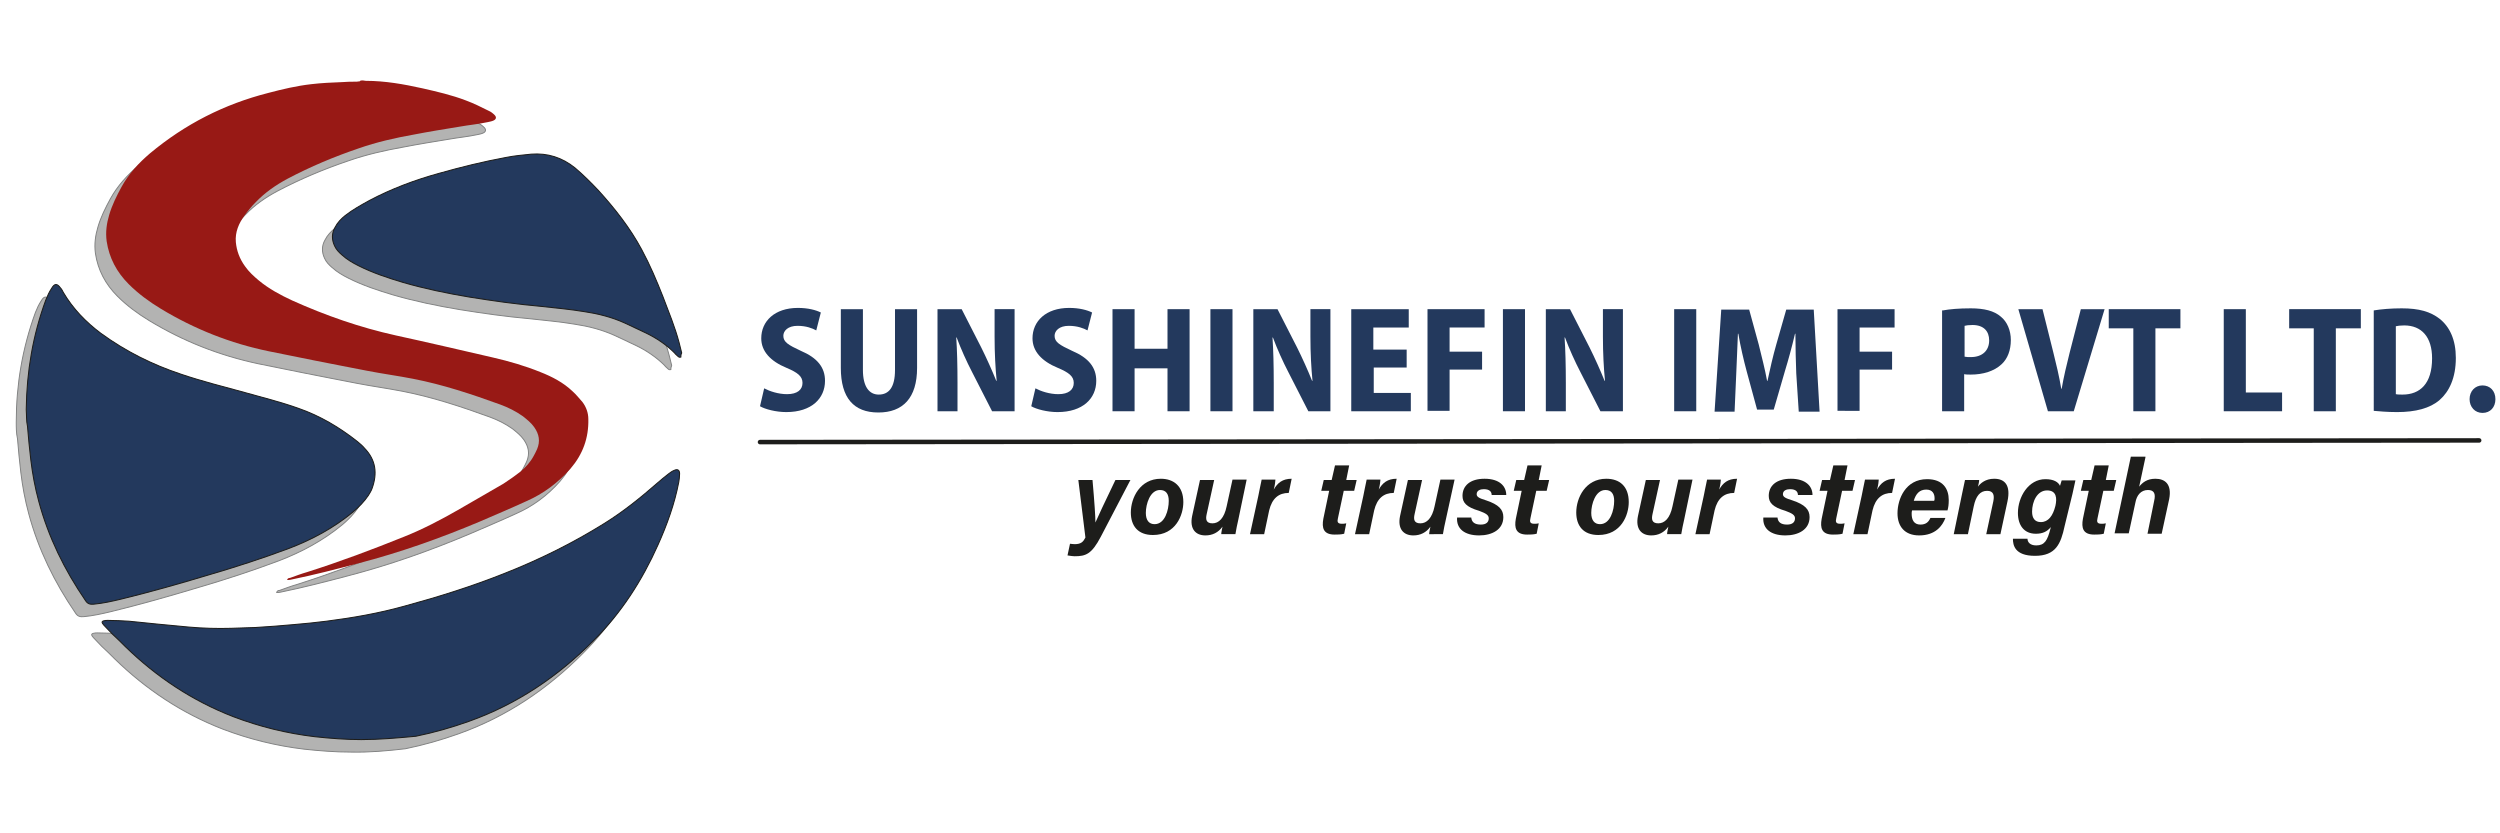 <?xml version="1.0" encoding="utf-8"?>
<!-- Generator: Adobe Illustrator 24.3.0, SVG Export Plug-In . SVG Version: 6.00 Build 0)  -->
<svg version="1.1" id="Layer_1" xmlns="http://www.w3.org/2000/svg" xmlns:xlink="http://www.w3.org/1999/xlink" x="0px" y="0px"
	 viewBox="0 0 600 200" style="enable-background:new 0 0 600 200;" xml:space="preserve">
<style type="text/css">
	.st0{fill:#B3B3B2;stroke:#808181;stroke-width:0.232;stroke-miterlimit:10;}
	.st1{fill:url(#SVGID_1_);}
	.st2{fill:#23395D;stroke:#1D1D1B;stroke-width:0.254;stroke-miterlimit:10;}
	.st3{fill:#23395D;}
	.st4{fill:none;stroke:#1D1D1B;stroke-width:1.081;stroke-linecap:round;stroke-miterlimit:10;}
	.st5{fill:#1D1D1B;}
</style>
<g>
	<g>
		<g>
			<path class="st0" d="M84.6,22.3c0.2,0,0.4,0.1,0.7,0.1c4.6,0,9.1,0.8,13.6,1.8c3.5,0.8,7,1.6,10.4,2.9c1.9,0.7,3.7,1.6,5.5,2.5
				c0.5,0.2,1,0.6,1.4,1c0.5,0.5,0.4,1-0.2,1.3c-0.4,0.2-0.9,0.3-1.4,0.4c-2.3,0.5-4.6,0.7-6.8,1.1c-3.7,0.6-7.4,1.2-11,1.9
				c-4.5,0.8-8.9,1.8-13.2,3.3c-5.9,2-11.6,4.4-17.1,7.3c-2.8,1.5-5.4,3.3-7.6,5.6c-1,1-1.9,2.1-2.7,3.2c-1.4,1.9-2.3,4-2.1,6.4
				c0.2,2.1,0.9,4,2.2,5.8c0.9,1.3,2.1,2.4,3.3,3.4c2.4,2,5.2,3.5,8,4.8c8,3.6,16.3,6.5,24.9,8.4c7.8,1.7,15.5,3.5,23.3,5.3
				c3.9,0.9,7.7,2,11.4,3.5c2.8,1.1,5.5,2.5,7.7,4.6c0.9,0.8,1.6,1.7,2.4,2.6c0.9,1.2,1.4,2.6,1.4,4.1c0.1,4.5-1.3,8.4-4.3,11.9
				c-3,3.4-6.5,6-10.6,7.8c-3.7,1.7-7.5,3.3-11.2,4.9c-9.5,4-19.1,7.4-29.1,10c-5.3,1.4-10.7,2.8-16.1,3.9c-0.3,0.1-0.6,0.1-1,0.1
				c0.1-0.4,0.4-0.5,0.7-0.5c1.4-0.5,2.7-1,4.1-1.4c7.9-2.5,15.6-5.4,23.3-8.5c4.5-1.8,8.7-4,12.9-6.4c3.6-2.1,7.3-4.2,10.9-6.3
				c1.4-0.9,2.8-1.9,4.1-2.9c1.3-1.1,2.4-2.3,3.2-3.8c0.3-0.5,0.5-1,0.8-1.6c0.8-1.9,0.5-3.6-0.7-5.3c-0.7-1-1.7-1.8-2.7-2.6
				c-1.7-1.2-3.5-2.1-5.4-2.8c-6.9-2.5-13.8-4.8-21-6.2c-3.6-0.7-7.3-1.2-10.9-1.9c-4.3-0.8-8.6-1.7-12.8-2.5
				c-3.6-0.7-7.3-1.5-10.9-2.2C52.6,85.3,44,81.9,35.9,77c-2.8-1.7-5.4-3.6-7.7-5.9c-2.9-2.9-4.7-6.3-5.3-10.3
				c-0.3-2.2,0-4.3,0.6-6.3c0.7-2.4,1.8-4.6,3-6.8c1.7-3.1,4.1-5.7,6.8-8c8.4-7,17.8-11.8,28.4-14.5c3.4-0.9,6.8-1.7,10.3-2.1
				c2.5-0.3,5-0.4,7.5-0.5c1.1-0.1,2.2-0.1,3.4-0.1c0.3,0,0.5-0.1,0.8-0.1C84,22.3,84.3,22.3,84.6,22.3z"/>
			<path class="st0" d="M161,88.7c-0.3,0.1-0.5,0-0.7-0.2c-0.3-0.3-0.6-0.5-0.8-0.8c-2-2-4.4-3.6-6.9-4.8c-1.7-0.8-3.4-1.6-5.1-2.4
				c-3.1-1.4-6.3-2.2-9.6-2.7c-3.6-0.6-7.1-0.9-10.7-1.3c-5.7-0.5-11.3-1.3-16.9-2.2c-5.4-0.9-10.7-2-15.9-3.5
				c-3.7-1.1-7.3-2.3-10.7-4c-1.4-0.7-2.8-1.5-4-2.6c-0.7-0.6-1.4-1.3-1.8-2.2c-0.7-1.5-0.7-3,0.1-4.4c0.6-1.2,1.5-2.1,2.5-2.9
				c1.8-1.4,3.8-2.5,5.8-3.6c5.3-2.8,10.9-4.9,16.7-6.5c5.3-1.5,10.6-2.8,16-3.8c2-0.4,4.1-0.6,6.1-0.8c3.9-0.3,7.4,0.8,10.5,3.3
				c2,1.7,3.8,3.5,5.6,5.4c4,4.4,7.6,9,10.4,14.2c2,3.7,3.6,7.5,5.1,11.3c1.4,3.7,2.9,7.3,3.9,11.1c0.2,0.8,0.4,1.6,0.6,2.4
				C161,88.2,161,88.4,161,88.7z"/>
			<path class="st0" d="M3.9,101.3C3.9,92.2,5.4,83.5,8.5,75c0.4-1,0.8-1.9,1.4-2.8c0.7-1.2,1.3-1.2,2.1-0.1
				c0.3,0.3,0.5,0.7,0.7,1.1c2.3,3.9,5.4,7.1,9,9.8c5.9,4.3,12.3,7.5,19.2,9.8c5,1.7,10.2,3,15.3,4.4c4.3,1.2,8.7,2.3,12.9,3.8
				c5.2,1.8,9.9,4.6,14.2,8c0.6,0.5,1.2,1,1.7,1.6c2.7,2.8,3.1,6,1.8,9.6c-0.2,0.6-0.6,1.2-0.9,1.7c-1,1.5-2.3,2.8-3.7,4
				c-4.6,3.8-9.8,6.6-15.3,8.7c-6.4,2.4-12.8,4.5-19.3,6.4c-7,2.1-14,4.1-21,5.8c-2.1,0.5-4.3,1-6.5,1.2c-0.9,0.1-1.5-0.1-2-0.9
				c-5-7.3-8.9-15.2-11.2-23.8c-0.9-3.3-1.5-6.6-1.9-9.9c-0.3-2.7-0.6-5.4-0.8-8.1C3.9,104,3.9,102.6,3.9,101.3z"/>
			<path class="st0" d="M84.2,180.5c-3.7,0-7.5-0.3-11.2-0.7c-6.7-0.8-13.2-2.4-19.5-4.8c-9.8-3.8-18.4-9.5-25.9-16.8
				c-1-1-2.1-2.1-3.2-3.1c-0.7-0.7-1.3-1.4-2-2.1c-0.1-0.1-0.2-0.3-0.3-0.4c-0.2-0.3-0.1-0.5,0.3-0.6c0.3-0.1,0.7-0.1,1-0.1
				c1.7,0,3.4,0.1,5.1,0.2c2.3,0.2,4.6,0.5,6.9,0.7c2.5,0.2,4.9,0.5,7.4,0.7c3.4,0.3,6.8,0.4,10.2,0.3c2-0.1,4-0.1,5.9-0.2
				c3.1-0.2,6.1-0.4,9.2-0.7c2.6-0.2,5.2-0.5,7.7-0.8c6.3-0.8,12.6-1.9,18.7-3.6c8.1-2.2,16.1-4.7,23.9-7.8
				c8.4-3.3,16.5-7.3,24.2-12.1c4.5-2.8,8.6-6.1,12.6-9.6c0.9-0.8,1.9-1.6,2.8-2.3c0.4-0.3,0.8-0.6,1.3-0.8c0.8-0.4,1.3-0.1,1.3,0.8
				c0,0.7-0.1,1.4-0.2,2c-1,5.2-2.8,10.2-5,15.1c-3.8,8.5-8.8,16.3-15.4,22.9c-8.5,8.6-18.4,15.3-29.9,19.4
				c-4.2,1.5-8.4,2.7-12.8,3.6C93,180.2,88.6,180.6,84.2,180.5z"/>
		</g>
		<linearGradient id="SVGID_1_" gradientUnits="userSpaceOnUse" x1="3.228" y1="77.675" x2="161.9" y2="80.86">
			<stop  offset="0" style="stop-color:#981915"/>
			<stop  offset="1" style="stop-color:#981915"/>
		</linearGradient>
		<path class="st1" d="M87.1,19.3c0.2,0,0.4,0.1,0.7,0.1c4.6,0,9.1,0.8,13.6,1.8c3.5,0.8,7,1.6,10.4,2.9c1.9,0.7,3.7,1.6,5.5,2.5
			c0.5,0.2,1,0.6,1.4,1c0.5,0.5,0.4,1-0.2,1.3c-0.4,0.2-0.9,0.3-1.4,0.4c-2.3,0.5-4.6,0.7-6.8,1.1c-3.7,0.6-7.4,1.2-11,1.9
			c-4.5,0.8-8.9,1.8-13.2,3.3c-5.9,2-11.6,4.4-17.1,7.3c-2.8,1.5-5.4,3.3-7.6,5.6c-1,1-1.9,2.1-2.7,3.2c-1.4,1.9-2.3,4-2.1,6.4
			c0.2,2.1,0.9,4,2.2,5.8c0.9,1.3,2.1,2.4,3.3,3.4c2.4,2,5.2,3.5,8,4.8c8,3.6,16.3,6.5,24.9,8.4c7.8,1.7,15.5,3.5,23.3,5.3
			c3.9,0.9,7.7,2,11.4,3.5c2.8,1.1,5.5,2.5,7.7,4.6c0.9,0.8,1.6,1.7,2.4,2.6c0.9,1.2,1.4,2.6,1.4,4.1c0.1,4.5-1.3,8.4-4.3,11.9
			c-3,3.4-6.5,6-10.6,7.8c-3.7,1.7-7.5,3.3-11.2,4.9c-9.5,4-19.1,7.4-29.1,10c-5.3,1.4-10.7,2.8-16.1,3.9c-0.3,0.1-0.6,0.1-1,0.1
			c0.1-0.4,0.4-0.5,0.7-0.5c1.4-0.5,2.7-1,4.1-1.4c7.9-2.5,15.6-5.4,23.3-8.5c4.5-1.8,8.7-4,12.9-6.4c3.6-2.1,7.3-4.2,10.9-6.3
			c1.4-0.9,2.8-1.9,4.1-2.9c1.3-1.1,2.4-2.3,3.2-3.8c0.3-0.5,0.5-1,0.8-1.6c0.8-1.9,0.5-3.6-0.7-5.3c-0.7-1-1.7-1.8-2.7-2.6
			c-1.7-1.2-3.5-2.1-5.4-2.8c-6.9-2.5-13.8-4.8-21-6.2c-3.6-0.7-7.3-1.2-10.9-1.9c-4.3-0.8-8.6-1.7-12.8-2.5
			c-3.6-0.7-7.3-1.5-10.9-2.2c-9.2-1.9-17.8-5.3-25.9-10.2c-2.8-1.7-5.4-3.6-7.7-5.9c-2.9-2.9-4.7-6.3-5.3-10.3
			c-0.3-2.2,0-4.3,0.6-6.3c0.7-2.4,1.8-4.6,3-6.8c1.7-3.1,4.1-5.7,6.8-8c8.4-7,17.8-11.8,28.4-14.5c3.4-0.9,6.8-1.7,10.3-2.1
			c2.5-0.3,5-0.4,7.5-0.5c1.1-0.1,2.2-0.1,3.4-0.1c0.3,0,0.5-0.1,0.8-0.1C86.4,19.3,86.8,19.3,87.1,19.3z"/>
		<path class="st2" d="M163.4,85.7c-0.3,0.1-0.5,0-0.7-0.2c-0.3-0.3-0.6-0.5-0.8-0.8c-2-2-4.4-3.6-6.9-4.8c-1.7-0.8-3.4-1.6-5.1-2.4
			c-3.1-1.4-6.3-2.2-9.6-2.7c-3.6-0.6-7.1-0.9-10.7-1.3c-5.7-0.5-11.3-1.3-16.9-2.2c-5.4-0.9-10.7-2-15.9-3.5
			c-3.7-1.1-7.3-2.3-10.7-4c-1.4-0.7-2.8-1.5-4-2.6c-0.7-0.6-1.4-1.3-1.8-2.2c-0.7-1.5-0.7-3,0.1-4.4c0.6-1.2,1.5-2.1,2.5-2.9
			c1.8-1.4,3.8-2.5,5.8-3.6c5.3-2.8,10.9-4.9,16.7-6.5c5.3-1.5,10.6-2.8,16-3.8c2-0.4,4.1-0.6,6.1-0.8c3.9-0.3,7.4,0.8,10.5,3.3
			c2,1.7,3.8,3.5,5.6,5.4c4,4.4,7.6,9,10.4,14.2c2,3.7,3.6,7.5,5.1,11.3c1.4,3.7,2.9,7.3,3.9,11.1c0.2,0.8,0.4,1.6,0.6,2.4
			C163.4,85.1,163.4,85.4,163.4,85.7z"/>
		<path class="st2" d="M6.3,98.3C6.4,89.2,7.9,80.4,11,72c0.4-1,0.8-1.9,1.4-2.8c0.7-1.2,1.3-1.2,2.1-0.1c0.3,0.3,0.5,0.7,0.7,1.1
			c2.3,3.9,5.4,7.1,9,9.8c5.9,4.3,12.3,7.5,19.2,9.8c5,1.7,10.2,3,15.3,4.4c4.3,1.2,8.7,2.3,12.9,3.8c5.2,1.8,9.9,4.6,14.2,8
			c0.6,0.5,1.2,1,1.7,1.6c2.7,2.8,3.1,6,1.8,9.6c-0.2,0.6-0.6,1.2-0.9,1.7c-1,1.5-2.3,2.8-3.7,4c-4.6,3.8-9.8,6.6-15.3,8.7
			C63,134,56.5,136.1,50,138c-7,2.1-14,4.1-21,5.8c-2.1,0.5-4.3,1-6.5,1.2c-0.9,0.1-1.5-0.1-2-0.9c-5-7.3-8.9-15.2-11.2-23.8
			c-0.9-3.3-1.5-6.6-1.9-9.9c-0.3-2.7-0.6-5.4-0.8-8.1C6.3,101,6.4,99.6,6.3,98.3z"/>
		<path class="st2" d="M86.7,177.5c-3.7,0-7.5-0.3-11.2-0.7c-6.7-0.8-13.2-2.4-19.5-4.8c-9.8-3.8-18.4-9.5-25.9-16.8
			c-1-1-2.1-2.1-3.2-3.1c-0.7-0.7-1.3-1.4-2-2.1c-0.1-0.1-0.2-0.3-0.3-0.4c-0.2-0.3-0.1-0.5,0.3-0.6c0.3-0.1,0.7-0.1,1-0.1
			c1.7,0,3.4,0.1,5.1,0.2c2.3,0.2,4.6,0.5,6.9,0.7c2.5,0.2,4.9,0.5,7.4,0.7c3.4,0.3,6.8,0.4,10.2,0.3c2-0.1,4-0.1,5.9-0.2
			c3.1-0.2,6.1-0.4,9.2-0.7c2.6-0.2,5.2-0.5,7.7-0.8c6.3-0.8,12.6-1.9,18.7-3.6c8.1-2.2,16.1-4.7,23.9-7.8
			c8.4-3.3,16.5-7.3,24.2-12.1c4.5-2.8,8.6-6.1,12.6-9.6c0.9-0.8,1.9-1.6,2.8-2.3c0.4-0.3,0.8-0.6,1.3-0.8c0.8-0.4,1.3-0.1,1.3,0.8
			c0,0.7-0.1,1.4-0.2,2c-1,5.2-2.8,10.2-5,15.1c-3.8,8.5-8.8,16.3-15.4,22.9c-8.5,8.6-18.4,15.3-29.9,19.4
			c-4.2,1.5-8.4,2.7-12.8,3.6C95.5,177.1,91.1,177.5,86.7,177.5z"/>
	</g>
	<g>
		<g>
			<g>
				<g>
					<path class="st3" d="M183.4,93.2c1.3,0.7,3.4,1.4,5.5,1.4c2.5,0,3.7-1.1,3.7-2.7c0-1.6-1.2-2.5-3.8-3.6c-3.9-1.6-6.1-4-6.1-7.1
						c0-4.1,3.2-7.3,8.8-7.3c2.4,0,4.3,0.5,5.5,1.1l-1.1,4.3c-0.9-0.5-2.4-1.1-4.5-1.1c-2.3,0-3.4,1.2-3.4,2.4
						c0,1.5,1.2,2.2,4.2,3.6c4,1.7,5.8,4,5.8,7.2c0,4.2-3.2,7.5-9.3,7.5c-2.5,0-5.1-0.7-6.3-1.4L183.4,93.2z"/>
					<path class="st3" d="M207.1,74.2v14.6c0,4,1.5,5.9,3.8,5.9c2.4,0,3.9-1.7,3.9-5.9V74.2h5.3v14.1c0,7.2-3.4,10.7-9.3,10.7
						c-5.9,0-9-3.5-9-10.7V74.2H207.1z"/>
					<path class="st3" d="M225,98.7V74.2h5.8l4.7,9.2c1.2,2.4,2.6,5.5,3.6,8l0.1,0c-0.3-3-0.5-6.6-0.5-10.6v-6.6h4.8v24.5h-5.4
						l-4.8-9.4c-1.3-2.5-2.7-5.6-3.7-8.3l-0.1,0c0.2,3,0.3,6.6,0.3,10.9v6.8H225z"/>
					<path class="st3" d="M248.5,93.2c1.3,0.7,3.4,1.4,5.5,1.4c2.5,0,3.7-1.1,3.7-2.7c0-1.6-1.2-2.5-3.8-3.6c-3.9-1.6-6.1-4-6.1-7.1
						c0-4.1,3.2-7.3,8.8-7.3c2.4,0,4.3,0.5,5.5,1.1l-1.1,4.3c-0.9-0.5-2.4-1.1-4.5-1.1c-2.3,0-3.4,1.2-3.4,2.4
						c0,1.5,1.2,2.2,4.2,3.6c4,1.7,5.8,4,5.8,7.2c0,4.2-3.2,7.5-9.3,7.5c-2.5,0-5.1-0.7-6.3-1.4L248.5,93.2z"/>
					<path class="st3" d="M272.3,74.2v9.5h7.9v-9.5h5.3v24.5h-5.3V88.4h-7.9v10.3H267V74.2H272.3z"/>
					<path class="st3" d="M295.8,74.2v24.5h-5.3V74.2H295.8z"/>
					<path class="st3" d="M300.8,98.7V74.2h5.8l4.7,9.2c1.2,2.4,2.6,5.5,3.6,8l0.1,0c-0.3-3-0.5-6.6-0.5-10.6v-6.6h4.8v24.5H314
						l-4.8-9.4c-1.3-2.5-2.7-5.6-3.7-8.3l-0.1,0c0.2,3,0.3,6.6,0.3,10.9v6.8H300.8z"/>
					<path class="st3" d="M337.7,88.2h-8v6.1h8.9v4.4h-14.3V74.2h13.8v4.4h-8.5v5.3h8V88.2z"/>
					<path class="st3" d="M342.6,74.2h13.7v4.4h-8.4v5.8h7.8v4.3h-7.8v9.9h-5.3V74.2z"/>
					<path class="st3" d="M366,74.2v24.5h-5.3V74.2H366z"/>
					<path class="st3" d="M371,98.7V74.2h5.8l4.7,9.2c1.2,2.4,2.6,5.5,3.6,8l0.1,0c-0.3-3-0.5-6.6-0.5-10.6v-6.6h4.8v24.5h-5.4
						l-4.8-9.4c-1.3-2.5-2.7-5.6-3.7-8.3l-0.1,0c0.2,3,0.3,6.6,0.3,10.9v6.8H371z"/>
					<path class="st3" d="M407.1,74.2v24.5h-5.3V74.2H407.1z"/>
					<path class="st3" d="M431.1,89.6c-0.1-2.8-0.2-6.2-0.2-9.5h-0.1c-0.7,3-1.6,6.3-2.4,8.9l-2.7,9.3h-4l-2.5-9.2
						c-0.7-2.6-1.5-6-2-9h-0.1c-0.1,3.1-0.3,6.7-0.4,9.6l-0.4,9.1h-4.8l1.6-24.5h6.7l2.3,8.4c0.7,2.9,1.5,5.9,2,8.7h0.1
						c0.6-2.8,1.3-5.9,2.1-8.7l2.4-8.4h6.6l1.4,24.5h-5L431.1,89.6z"/>
					<path class="st3" d="M441,74.2h13.7v4.4h-8.4v5.8h7.8v4.3h-7.8v9.9H441V74.2z"/>
					<path class="st3" d="M466.3,74.5c1.6-0.3,3.8-0.5,6.7-0.5c3.2,0,5.6,0.6,7.2,2c1.5,1.2,2.4,3.3,2.4,5.6c0,2.5-0.8,4.5-2.2,5.8
						c-1.8,1.7-4.5,2.5-7.4,2.5c-0.6,0-1.2,0-1.6-0.1v8.9h-5.3V74.5z M471.5,85.6c0.4,0.1,0.9,0.1,1.5,0.1c2.8,0,4.4-1.6,4.4-4
						c0-2.2-1.3-3.7-4-3.7c-0.9,0-1.6,0.1-1.9,0.2V85.6z"/>
					<path class="st3" d="M491.5,98.7l-7.1-24.5h5.8l2.6,10.4c0.7,2.8,1.4,5.7,1.9,8.7h0.1c0.5-2.9,1.2-5.8,1.9-8.6l2.7-10.5h5.7
						l-7.4,24.5H491.5z"/>
					<path class="st3" d="M512,78.8h-5.9v-4.6h17.2v4.6h-6v19.9H512V78.8z"/>
					<path class="st3" d="M533.7,74.2h5.3v20h8.7v4.5h-14V74.2z"/>
					<path class="st3" d="M555.3,78.8h-5.9v-4.6h17.2v4.6h-6v19.9h-5.3V78.8z"/>
					<path class="st3" d="M569.7,74.5c1.8-0.3,4.2-0.5,6.7-0.5c4.2,0,6.9,0.8,9.1,2.5c2.4,1.9,3.9,5,3.9,9.4c0,4.8-1.6,8.1-3.9,10.1
						c-2.3,2-5.8,2.9-10.2,2.9c-2.5,0-4.4-0.2-5.6-0.3V74.5z M575,94.6c0.4,0.1,1.1,0.1,1.6,0.1c4.2,0,7.1-2.6,7.1-8.7
						c0-5.1-2.5-7.9-6.7-7.9c-0.9,0-1.6,0.1-2,0.2V94.6z"/>
					<path class="st3" d="M592.7,95.8c0-1.9,1.3-3.3,3.1-3.3c1.8,0,3.1,1.3,3.1,3.3c0,1.9-1.2,3.3-3.1,3.3
						C594,99.1,592.7,97.7,592.7,95.8z"/>
				</g>
			</g>
		</g>
		<line class="st4" x1="182.4" y1="106.1" x2="595" y2="105.7"/>
		<g>
			<g>
				<path class="st5" d="M262.2,115.2c0.5,5.6,0.7,8.9,0.7,10.2h0c0.6-1.4,2.2-4.8,4.8-10.2h3.6l-7.1,13.6c-2.2,4.2-3.6,4.7-6.3,4.7
					c-0.3,0-1.2-0.1-1.7-0.2l0.6-2.8c0.2,0,0.6,0.1,1.1,0.1c1.6,0,2.1-0.6,2.6-1.6l-1.7-13.8H262.2z"/>
				<path class="st5" d="M284,120.5c0,3.1-1.8,7.9-7.3,7.9c-3.6,0-5.3-2.2-5.3-5.4c0-3.5,2.2-8.1,7.2-8.1
					C281.7,114.9,284,116.7,284,120.5z M275,123.1c0,1.8,0.8,2.7,2.1,2.7c2.5,0,3.4-3.4,3.4-5.6c0-1.7-0.7-2.6-2.1-2.6
					C276,117.6,275,121,275,123.1z"/>
				<path class="st5" d="M297.2,124.7c-0.3,1.2-0.5,2.4-0.7,3.5h-3.4c0-0.4,0.2-1.3,0.3-1.8c-1,1.4-2.4,2.1-4.1,2.1
					c-2.4,0-3.8-1.6-3.2-4.6l1.9-8.7h3.4l-1.8,8.2c-0.3,1.3-0.1,2.2,1.4,2.2c1.5,0,2.8-1.2,3.4-4.1l1.4-6.4h3.4L297.2,124.7z"/>
				<path class="st5" d="M302,119c0.3-1.3,0.5-2.7,0.8-3.9h3.3c0,0.3-0.1,1.3-0.4,2.4c0.9-1.6,2.1-2.6,4.3-2.6l-0.7,3.4
					c-2.4,0-4,1.3-4.7,4.2l-1.2,5.7H300L302,119z"/>
				<path class="st5" d="M317.7,115.2h1.9l0.8-3.5h3.4l-0.7,3.5h2.5l-0.6,2.6h-2.5l-1.4,6.6c-0.2,0.8-0.1,1.3,0.9,1.3
					c0.4,0,0.7,0,1.1-0.1l-0.5,2.5c-0.8,0.2-1.6,0.2-2.3,0.2c-2.7,0-3.1-1.6-2.7-3.8l1.4-6.7h-1.9L317.7,115.2z"/>
				<path class="st5" d="M327.2,119c0.3-1.3,0.5-2.7,0.8-3.9h3.3c0,0.3-0.1,1.3-0.4,2.4c0.9-1.6,2.1-2.6,4.3-2.6l-0.7,3.4
					c-2.4,0-4,1.3-4.7,4.2l-1.2,5.7h-3.4L327.2,119z"/>
				<path class="st5" d="M347,124.7c-0.3,1.2-0.5,2.4-0.7,3.5H343c0-0.4,0.2-1.3,0.3-1.8c-1,1.4-2.4,2.1-4.1,2.1
					c-2.4,0-3.8-1.6-3.2-4.6l1.9-8.7h3.4l-1.8,8.2c-0.3,1.3-0.1,2.2,1.4,2.2c1.5,0,2.8-1.2,3.4-4.1l1.4-6.4h3.4L347,124.7z"/>
				<path class="st5" d="M353.1,124.2c0.1,1.1,0.8,1.7,2.3,1.7c1.3,0,1.9-0.6,1.9-1.5c0-0.8-0.7-1.2-2.3-1.8c-3.1-0.9-4-2-4-3.6
					c0-2.4,1.8-4.1,5.3-4.1c3.6,0,5.2,1.8,5.2,3.9H358c0-0.7-0.4-1.4-1.9-1.4c-0.8,0-1.7,0.3-1.7,1.2c0,0.7,0.7,1,2.3,1.5
					c3,1,4.1,2.2,4.1,4c0,3-2.7,4.4-5.8,4.4c-3.5,0-5.5-1.6-5.3-4.3H353.1z"/>
				<path class="st5" d="M363.9,115.2h1.9l0.8-3.5h3.4l-0.7,3.5h2.5l-0.6,2.6h-2.5l-1.4,6.6c-0.2,0.8-0.1,1.3,0.9,1.3
					c0.4,0,0.7,0,1.1-0.1l-0.5,2.5c-0.8,0.2-1.6,0.2-2.3,0.2c-2.7,0-3.1-1.6-2.7-3.8l1.4-6.7h-1.9L363.9,115.2z"/>
				<path class="st5" d="M390.9,120.5c0,3.1-1.8,7.9-7.3,7.9c-3.6,0-5.3-2.2-5.3-5.4c0-3.5,2.2-8.1,7.2-8.1
					C388.7,114.9,390.9,116.7,390.9,120.5z M381.9,123.1c0,1.8,0.8,2.7,2.1,2.7c2.5,0,3.4-3.4,3.4-5.6c0-1.7-0.7-2.6-2.1-2.6
					C382.9,117.6,381.9,121,381.9,123.1z"/>
				<path class="st5" d="M404.2,124.7c-0.3,1.2-0.5,2.4-0.7,3.5h-3.4c0-0.4,0.2-1.3,0.3-1.8c-1,1.4-2.4,2.1-4.1,2.1
					c-2.4,0-3.8-1.6-3.2-4.6l1.9-8.7h3.4l-1.8,8.2c-0.3,1.3-0.1,2.2,1.4,2.2c1.5,0,2.8-1.2,3.4-4.1l1.4-6.4h3.4L404.2,124.7z"/>
				<path class="st5" d="M408.9,119c0.3-1.3,0.5-2.7,0.8-3.9h3.3c0,0.3-0.1,1.3-0.4,2.4c0.9-1.6,2.1-2.6,4.3-2.6l-0.7,3.4
					c-2.4,0-4,1.3-4.7,4.2l-1.2,5.7h-3.4L408.9,119z"/>
				<path class="st5" d="M426.6,124.2c0.1,1.1,0.8,1.7,2.3,1.7c1.3,0,1.9-0.6,1.9-1.5c0-0.8-0.7-1.2-2.3-1.8c-3.1-0.9-4-2-4-3.6
					c0-2.4,1.8-4.1,5.3-4.1c3.6,0,5.2,1.8,5.2,3.9h-3.5c0-0.7-0.4-1.4-1.9-1.4c-0.8,0-1.7,0.3-1.7,1.2c0,0.7,0.7,1,2.3,1.5
					c3,1,4.1,2.2,4.1,4c0,3-2.7,4.4-5.8,4.4c-3.5,0-5.5-1.6-5.3-4.3H426.6z"/>
				<path class="st5" d="M437.3,115.2h1.9l0.8-3.5h3.4l-0.7,3.5h2.5l-0.6,2.6h-2.5l-1.4,6.6c-0.2,0.8-0.1,1.3,0.9,1.3
					c0.4,0,0.7,0,1.1-0.1l-0.5,2.5c-0.8,0.2-1.6,0.2-2.3,0.2c-2.7,0-3.1-1.6-2.7-3.8l1.4-6.7h-1.9L437.3,115.2z"/>
				<path class="st5" d="M446.8,119c0.3-1.3,0.5-2.7,0.8-3.9h3.3c0,0.3-0.1,1.3-0.4,2.4c0.9-1.6,2.1-2.6,4.3-2.6l-0.7,3.4
					c-2.4,0-4,1.3-4.7,4.2l-1.2,5.7h-3.4L446.8,119z"/>
				<path class="st5" d="M458.9,122.5c-0.1,0.3-0.1,0.5-0.1,0.8c0,1.4,0.5,2.6,2.1,2.6c1.4,0,2-0.7,2.4-1.6h3.6
					c-0.7,1.9-2.4,4.2-6.3,4.2c-3.5,0-5.2-2.2-5.2-5.3c0-3.4,1.9-8.2,7.1-8.2c3.8,0,5.2,2.3,5.2,5c0,1.1-0.1,1.8-0.3,2.5H458.9z
					 M464.2,120.2c0.1-0.2,0.1-0.4,0.1-0.6c0-1.1-0.5-2.1-2-2.1c-1.6,0-2.5,1-3,2.7H464.2z"/>
				<path class="st5" d="M470.9,118.5c0.2-1.1,0.5-2.2,0.7-3.3h3.4c0,0.4-0.2,1.3-0.3,1.6c0.6-0.8,1.8-1.9,3.9-1.9
					c2.6,0,4,1.6,3.2,5.4l-1.7,7.9h-3.4l1.7-7.9c0.3-1.5,0-2.5-1.5-2.5c-1.7,0-2.7,1.3-3.2,3.7l-1.4,6.7h-3.4L470.9,118.5z"/>
				<path class="st5" d="M495.5,126.3c-0.9,4.2-2.1,7.1-7.1,7.1c-4.9,0-5.3-2.6-5.3-4.1h3.5c0,0.8,0.6,1.6,2.1,1.6
					c2,0,2.7-1.2,3.4-4l0.1-0.4c-0.9,1.1-2,1.6-3.6,1.6c-2.8,0-4.3-2-4.3-5c0-3.8,2.5-8.1,6.6-8.1c2,0,3.1,0.7,3.5,1.6
					c0.1-0.4,0.3-1,0.4-1.3h3.3c-0.2,1-0.5,2.2-0.7,3.2L495.5,126.3z M487.7,122.8c0,1.6,0.7,2.5,2.1,2.5c1.8,0,2.9-1.5,3.5-3.9
					c0.4-1.8,0.3-3.7-2-3.7C488.9,117.7,487.7,120.4,487.7,122.8z"/>
				<path class="st5" d="M500,115.2h1.9l0.8-3.5h3.4l-0.7,3.5h2.5l-0.6,2.6h-2.5l-1.4,6.6c-0.2,0.8-0.1,1.3,0.9,1.3
					c0.4,0,0.7,0,1.1-0.1l-0.5,2.5c-0.8,0.2-1.6,0.2-2.3,0.2c-2.7,0-3.1-1.6-2.7-3.8l1.4-6.7h-1.9L500,115.2z"/>
				<path class="st5" d="M514.9,109.8l-1.5,7c0.8-1,1.9-1.9,3.9-1.9c2.3,0,4,1.3,3.3,4.9l-1.8,8.3h-3.4l1.6-7.9
					c0.4-1.7,0-2.6-1.5-2.6c-1.7,0-2.7,1.3-3,3l-1.6,7.4h-3.4l3.9-18.4H514.9z"/>
			</g>
		</g>
	</g>
</g>
</svg>
